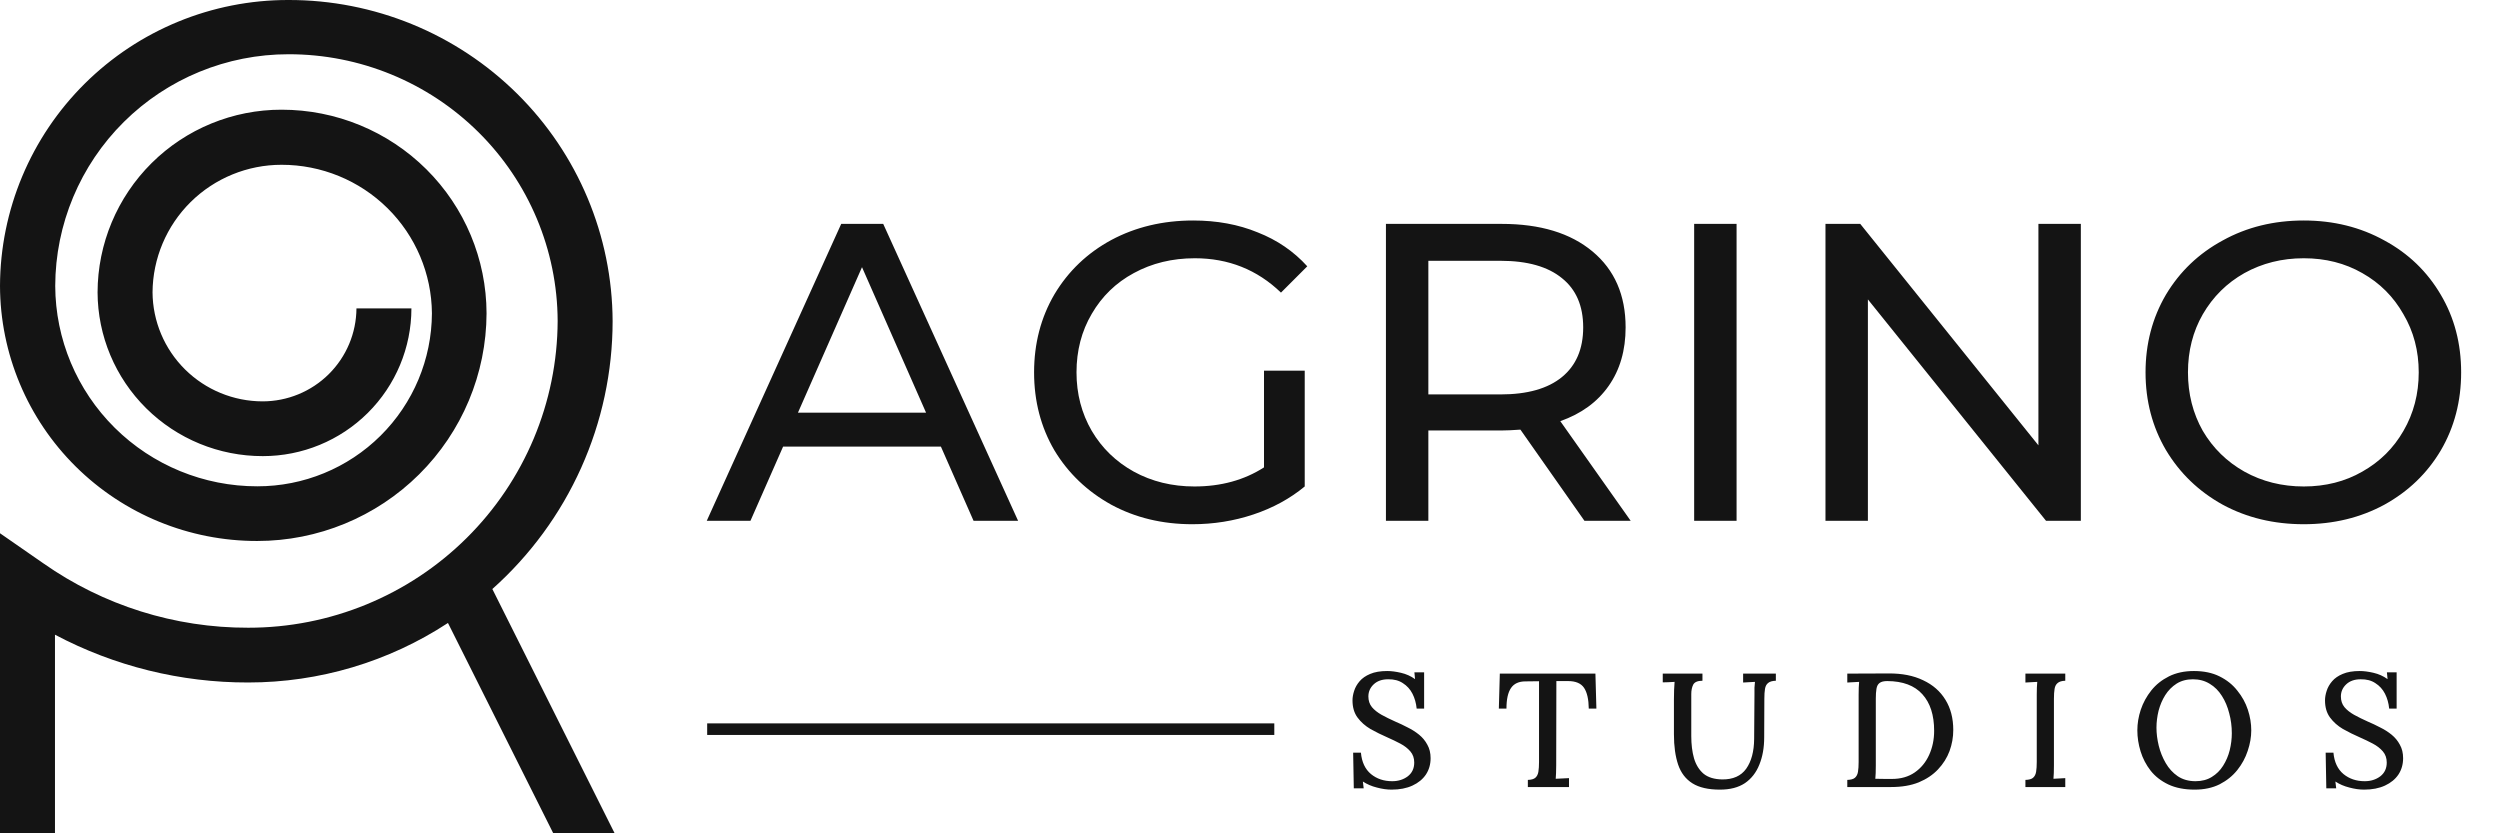 <svg width="216" height="72" viewBox="0 0 216 72" fill="none" xmlns="http://www.w3.org/2000/svg">
<path d="M52.93 27.749C52.903 20.369 49.936 13.301 44.682 8.098C39.427 2.895 32.314 -0.017 24.905 7.90518e-05C18.317 -0.006 11.996 2.591 7.327 7.221C2.658 11.852 0.023 18.138 0 24.701C0.018 30.557 2.367 36.168 6.534 40.3C10.7 44.432 16.342 46.749 22.221 46.741C27.466 46.743 32.497 44.673 36.212 40.985C39.927 37.296 42.022 32.291 42.038 27.066C42.026 22.397 40.156 17.924 36.838 14.627C33.52 11.329 29.024 9.478 24.337 9.478C20.128 9.47 16.087 11.128 13.104 14.087C10.121 17.047 8.439 21.065 8.43 25.259C8.443 29.02 9.954 32.623 12.631 35.275C15.308 37.928 18.932 39.415 22.708 39.409C26.108 39.411 29.371 38.068 31.779 35.675C34.186 33.282 35.542 30.035 35.547 26.647H30.798C30.784 28.782 29.924 30.824 28.404 32.329C26.884 33.833 24.828 34.678 22.686 34.678C20.174 34.674 17.766 33.682 15.986 31.918C14.205 30.154 13.197 27.76 13.179 25.259C13.199 22.327 14.383 19.522 16.472 17.456C18.562 15.392 21.387 14.235 24.33 14.238C27.757 14.235 31.046 15.581 33.479 17.985C35.912 20.388 37.292 23.653 37.318 27.066C37.302 31.039 35.706 34.844 32.878 37.647C30.051 40.45 26.224 42.021 22.236 42.017C17.616 42.023 13.183 40.203 9.909 36.957C6.635 33.71 4.787 29.302 4.772 24.701C4.785 19.384 6.916 14.29 10.697 10.538C14.477 6.786 19.598 4.682 24.935 4.687C31.082 4.68 36.981 7.101 41.339 11.42C45.697 15.739 48.157 21.604 48.181 27.727C48.156 34.772 45.327 41.518 40.315 46.487C35.303 51.457 28.518 54.243 21.447 54.235C15.111 54.251 8.927 52.307 3.747 48.673L0 46.073V72H4.75V54.838C9.89 57.561 15.625 58.979 21.447 58.967C27.58 58.969 33.579 57.181 38.704 53.824L47.797 71.985H53.1L42.539 50.892C45.806 47.979 48.421 44.412 50.211 40.424C52.002 36.437 52.928 32.118 52.93 27.749V27.749Z" fill="#141414"/>
<path d="M81.294 38.586H67.66L64.838 45H61.063L72.681 19.344H76.31L87.965 45H84.116L81.294 38.586ZM80.011 35.654L74.477 23.083L68.943 35.654H80.011ZM109.21 32.026H112.728V42.031C111.458 43.082 109.979 43.888 108.293 44.45C106.607 45.012 104.848 45.293 103.016 45.293C100.426 45.293 98.092 44.731 96.015 43.607C93.939 42.459 92.301 40.895 91.104 38.916C89.931 36.912 89.345 34.664 89.345 32.172C89.345 29.68 89.931 27.432 91.104 25.428C92.301 23.425 93.939 21.861 96.015 20.737C98.117 19.613 100.475 19.051 103.089 19.051C105.141 19.051 106.998 19.393 108.66 20.077C110.346 20.737 111.775 21.714 112.948 23.009L110.676 25.282C108.623 23.303 106.143 22.313 103.236 22.313C101.281 22.313 99.522 22.741 97.958 23.596C96.418 24.427 95.209 25.599 94.329 27.114C93.45 28.605 93.01 30.291 93.01 32.172C93.01 34.029 93.45 35.715 94.329 37.23C95.209 38.721 96.418 39.893 97.958 40.748C99.522 41.604 101.269 42.031 103.199 42.031C105.496 42.031 107.499 41.481 109.21 40.382V32.026ZM136.898 45L131.364 37.12C130.68 37.169 130.142 37.193 129.751 37.193H123.41V45H119.745V19.344H129.751C133.074 19.344 135.689 20.138 137.594 21.727C139.5 23.315 140.453 25.502 140.453 28.287C140.453 30.266 139.965 31.952 138.987 33.345C138.01 34.738 136.617 35.752 134.809 36.387L140.893 45H136.898ZM129.641 34.078C131.962 34.078 133.734 33.577 134.956 32.575C136.177 31.573 136.788 30.144 136.788 28.287C136.788 26.43 136.177 25.013 134.956 24.036C133.734 23.034 131.962 22.533 129.641 22.533H123.41V34.078H129.641ZM146.375 19.344H150.04V45H146.375V19.344ZM179.785 19.344V45H176.779L161.386 25.868V45H157.721V19.344H160.726L176.119 38.476V19.344H179.785ZM199.045 45.293C196.455 45.293 194.122 44.731 192.045 43.607C189.968 42.459 188.331 40.883 187.134 38.879C185.961 36.876 185.375 34.64 185.375 32.172C185.375 29.704 185.961 27.469 187.134 25.465C188.331 23.462 189.968 21.898 192.045 20.774C194.122 19.625 196.455 19.051 199.045 19.051C201.611 19.051 203.932 19.625 206.009 20.774C208.086 21.898 209.711 23.462 210.884 25.465C212.057 27.444 212.643 29.68 212.643 32.172C212.643 34.664 212.057 36.912 210.884 38.916C209.711 40.895 208.086 42.459 206.009 43.607C203.932 44.731 201.611 45.293 199.045 45.293ZM199.045 42.031C200.927 42.031 202.613 41.604 204.103 40.748C205.618 39.893 206.803 38.721 207.658 37.23C208.538 35.715 208.978 34.029 208.978 32.172C208.978 30.315 208.538 28.642 207.658 27.151C206.803 25.636 205.618 24.451 204.103 23.596C202.613 22.741 200.927 22.313 199.045 22.313C197.164 22.313 195.454 22.741 193.914 23.596C192.399 24.451 191.202 25.636 190.323 27.151C189.467 28.642 189.04 30.315 189.04 32.172C189.04 34.029 189.467 35.715 190.323 37.23C191.202 38.721 192.399 39.893 193.914 40.748C195.454 41.604 197.164 42.031 199.045 42.031Z" fill="#141414"/>
<path d="M61.1 63H110.1" stroke="#141414"/>
<path d="M122.4 61.224C122.353 60.748 122.232 60.319 122.036 59.936C121.84 59.553 121.564 59.25 121.21 59.026C120.864 58.793 120.44 58.681 119.936 58.69C119.413 58.69 118.998 58.835 118.69 59.124C118.382 59.413 118.228 59.763 118.228 60.174C118.228 60.538 118.33 60.846 118.536 61.098C118.741 61.341 119.016 61.56 119.362 61.756C119.716 61.952 120.113 62.148 120.552 62.344C120.906 62.493 121.261 62.661 121.616 62.848C121.98 63.025 122.311 63.235 122.61 63.478C122.908 63.721 123.146 64.01 123.324 64.346C123.51 64.673 123.604 65.06 123.604 65.508C123.604 66.04 123.468 66.511 123.198 66.922C122.927 67.323 122.54 67.641 122.036 67.874C121.532 68.107 120.93 68.224 120.23 68.224C119.828 68.224 119.404 68.163 118.956 68.042C118.508 67.93 118.106 67.757 117.752 67.524L117.822 68.112H116.968L116.912 65.032H117.584C117.658 65.844 117.948 66.46 118.452 66.88C118.956 67.291 119.567 67.496 120.286 67.496C120.808 67.496 121.256 67.356 121.63 67.076C122.003 66.787 122.19 66.39 122.19 65.886C122.19 65.503 122.078 65.181 121.854 64.92C121.63 64.659 121.34 64.435 120.986 64.248C120.631 64.061 120.262 63.884 119.88 63.716C119.366 63.492 118.876 63.249 118.41 62.988C117.952 62.717 117.579 62.386 117.29 61.994C117 61.602 116.856 61.107 116.856 60.51C116.856 60.258 116.902 59.987 116.996 59.698C117.089 59.399 117.248 59.119 117.472 58.858C117.696 58.597 117.999 58.387 118.382 58.228C118.774 58.06 119.264 57.976 119.852 57.976C120.206 57.976 120.603 58.027 121.042 58.13C121.49 58.233 121.896 58.415 122.26 58.676L122.204 58.088H123.044V61.224H122.4ZM137.27 61.224C137.26 60.421 137.125 59.824 136.864 59.432C136.602 59.04 136.14 58.844 135.478 58.844H134.47L134.456 66.124C134.456 66.376 134.451 66.605 134.442 66.81C134.432 67.006 134.423 67.165 134.414 67.286C134.591 67.277 134.782 67.267 134.988 67.258C135.202 67.239 135.394 67.23 135.562 67.23V68H132.006V67.384C132.304 67.375 132.519 67.314 132.65 67.202C132.79 67.081 132.878 66.908 132.916 66.684C132.953 66.451 132.972 66.166 132.972 65.83V58.858L131.796 58.872C131.226 58.872 130.811 59.063 130.55 59.446C130.288 59.829 130.158 60.421 130.158 61.224H129.5L129.584 58.2H137.844L137.928 61.224H137.27ZM147.092 58.816C146.681 58.816 146.415 58.928 146.294 59.152C146.182 59.376 146.126 59.647 146.126 59.964V63.59C146.126 64.318 146.205 64.962 146.364 65.522C146.532 66.082 146.807 66.525 147.19 66.852C147.582 67.169 148.118 67.333 148.8 67.342C149.733 67.351 150.424 67.043 150.872 66.418C151.32 65.783 151.548 64.929 151.558 63.856L151.586 60.006C151.586 59.801 151.586 59.605 151.586 59.418C151.595 59.222 151.609 59.054 151.628 58.914C151.46 58.923 151.282 58.933 151.096 58.942C150.918 58.951 150.755 58.961 150.606 58.97V58.2H153.434V58.816C153.126 58.825 152.902 58.891 152.762 59.012C152.622 59.124 152.533 59.292 152.496 59.516C152.458 59.74 152.44 60.025 152.44 60.37L152.426 63.702C152.426 64.598 152.286 65.387 152.006 66.068C151.735 66.749 151.32 67.281 150.76 67.664C150.2 68.037 149.481 68.224 148.604 68.224C147.596 68.224 146.802 68.042 146.224 67.678C145.645 67.314 145.234 66.777 144.992 66.068C144.749 65.349 144.628 64.477 144.628 63.45V60.426C144.628 60.174 144.632 59.903 144.642 59.614C144.66 59.315 144.674 59.082 144.684 58.914C144.525 58.923 144.352 58.933 144.166 58.942C143.979 58.951 143.811 58.956 143.662 58.956V58.2H147.092V58.816ZM159.606 67.384C159.914 67.375 160.133 67.314 160.264 67.202C160.404 67.081 160.493 66.908 160.53 66.684C160.567 66.46 160.586 66.175 160.586 65.83V60.006C160.586 59.577 160.6 59.213 160.628 58.914C160.469 58.923 160.297 58.933 160.11 58.942C159.923 58.951 159.755 58.961 159.606 58.97V58.2L163.176 58.186C164.333 58.177 165.327 58.373 166.158 58.774C166.998 59.166 167.642 59.731 168.09 60.468C168.538 61.196 168.762 62.064 168.762 63.072C168.762 63.697 168.655 64.304 168.44 64.892C168.225 65.471 167.894 65.998 167.446 66.474C167.007 66.941 166.452 67.314 165.78 67.594C165.108 67.865 164.315 68 163.4 68H159.606V67.384ZM162.07 66.138C162.07 66.633 162.056 67.015 162.028 67.286C162.317 67.295 162.607 67.3 162.896 67.3C163.185 67.3 163.377 67.3 163.47 67.3C164.235 67.3 164.889 67.113 165.43 66.74C165.971 66.367 166.387 65.863 166.676 65.228C166.965 64.593 167.11 63.898 167.11 63.142C167.11 61.779 166.769 60.725 166.088 59.978C165.416 59.231 164.408 58.853 163.064 58.844C162.756 58.844 162.532 58.9 162.392 59.012C162.252 59.115 162.163 59.283 162.126 59.516C162.089 59.74 162.07 60.02 162.07 60.356V66.138ZM178.44 58.816C178.141 58.825 177.922 58.891 177.782 59.012C177.642 59.124 177.553 59.292 177.516 59.516C177.478 59.74 177.46 60.025 177.46 60.37V66.124C177.46 66.628 177.446 67.015 177.418 67.286C177.576 67.277 177.749 67.267 177.936 67.258C178.122 67.239 178.29 67.23 178.44 67.23V68H174.996V67.384C175.304 67.375 175.523 67.314 175.654 67.202C175.794 67.081 175.882 66.908 175.92 66.684C175.957 66.46 175.976 66.175 175.976 65.83V60.006C175.976 59.577 175.99 59.213 176.018 58.914C175.859 58.923 175.686 58.933 175.5 58.942C175.313 58.951 175.145 58.961 174.996 58.97V58.2H178.44V58.816ZM189.623 68.224C188.736 68.224 187.976 68.075 187.341 67.776C186.716 67.477 186.207 67.081 185.815 66.586C185.423 66.082 185.134 65.527 184.947 64.92C184.76 64.313 184.667 63.707 184.667 63.1C184.667 62.512 184.765 61.919 184.961 61.322C185.166 60.715 185.47 60.16 185.871 59.656C186.272 59.152 186.781 58.746 187.397 58.438C188.013 58.13 188.732 57.976 189.553 57.976C190.412 57.976 191.149 58.13 191.765 58.438C192.39 58.746 192.904 59.157 193.305 59.67C193.716 60.174 194.019 60.725 194.215 61.322C194.411 61.919 194.509 62.512 194.509 63.1C194.509 63.679 194.406 64.271 194.201 64.878C194.005 65.475 193.706 66.026 193.305 66.53C192.904 67.034 192.395 67.445 191.779 67.762C191.163 68.07 190.444 68.224 189.623 68.224ZM189.693 67.496C190.234 67.496 190.701 67.375 191.093 67.132C191.494 66.889 191.821 66.567 192.073 66.166C192.334 65.755 192.526 65.307 192.647 64.822C192.768 64.327 192.829 63.837 192.829 63.352C192.829 62.755 192.754 62.181 192.605 61.63C192.465 61.07 192.255 60.571 191.975 60.132C191.695 59.684 191.345 59.334 190.925 59.082C190.505 58.821 190.02 58.69 189.469 58.69C188.928 58.69 188.456 58.816 188.055 59.068C187.663 59.32 187.336 59.651 187.075 60.062C186.823 60.463 186.632 60.911 186.501 61.406C186.38 61.901 186.319 62.391 186.319 62.876C186.319 63.371 186.384 63.889 186.515 64.43C186.646 64.962 186.846 65.461 187.117 65.928C187.388 66.395 187.733 66.773 188.153 67.062C188.582 67.351 189.096 67.496 189.693 67.496ZM206.425 61.224C206.378 60.748 206.257 60.319 206.061 59.936C205.865 59.553 205.589 59.25 205.235 59.026C204.889 58.793 204.465 58.681 203.961 58.69C203.438 58.69 203.023 58.835 202.715 59.124C202.407 59.413 202.253 59.763 202.253 60.174C202.253 60.538 202.355 60.846 202.561 61.098C202.766 61.341 203.041 61.56 203.387 61.756C203.741 61.952 204.138 62.148 204.577 62.344C204.931 62.493 205.286 62.661 205.641 62.848C206.005 63.025 206.336 63.235 206.635 63.478C206.933 63.721 207.171 64.01 207.349 64.346C207.535 64.673 207.629 65.06 207.629 65.508C207.629 66.04 207.493 66.511 207.223 66.922C206.952 67.323 206.565 67.641 206.061 67.874C205.557 68.107 204.955 68.224 204.255 68.224C203.853 68.224 203.429 68.163 202.981 68.042C202.533 67.93 202.131 67.757 201.777 67.524L201.847 68.112H200.993L200.937 65.032H201.609C201.683 65.844 201.973 66.46 202.477 66.88C202.981 67.291 203.592 67.496 204.311 67.496C204.833 67.496 205.281 67.356 205.655 67.076C206.028 66.787 206.215 66.39 206.215 65.886C206.215 65.503 206.103 65.181 205.879 64.92C205.655 64.659 205.365 64.435 205.011 64.248C204.656 64.061 204.287 63.884 203.905 63.716C203.391 63.492 202.901 63.249 202.435 62.988C201.977 62.717 201.604 62.386 201.315 61.994C201.025 61.602 200.881 61.107 200.881 60.51C200.881 60.258 200.927 59.987 201.021 59.698C201.114 59.399 201.273 59.119 201.497 58.858C201.721 58.597 202.024 58.387 202.407 58.228C202.799 58.06 203.289 57.976 203.877 57.976C204.231 57.976 204.628 58.027 205.067 58.13C205.515 58.233 205.921 58.415 206.285 58.676L206.229 58.088H207.069V61.224H206.425Z" fill="#141414"/>
</svg>
